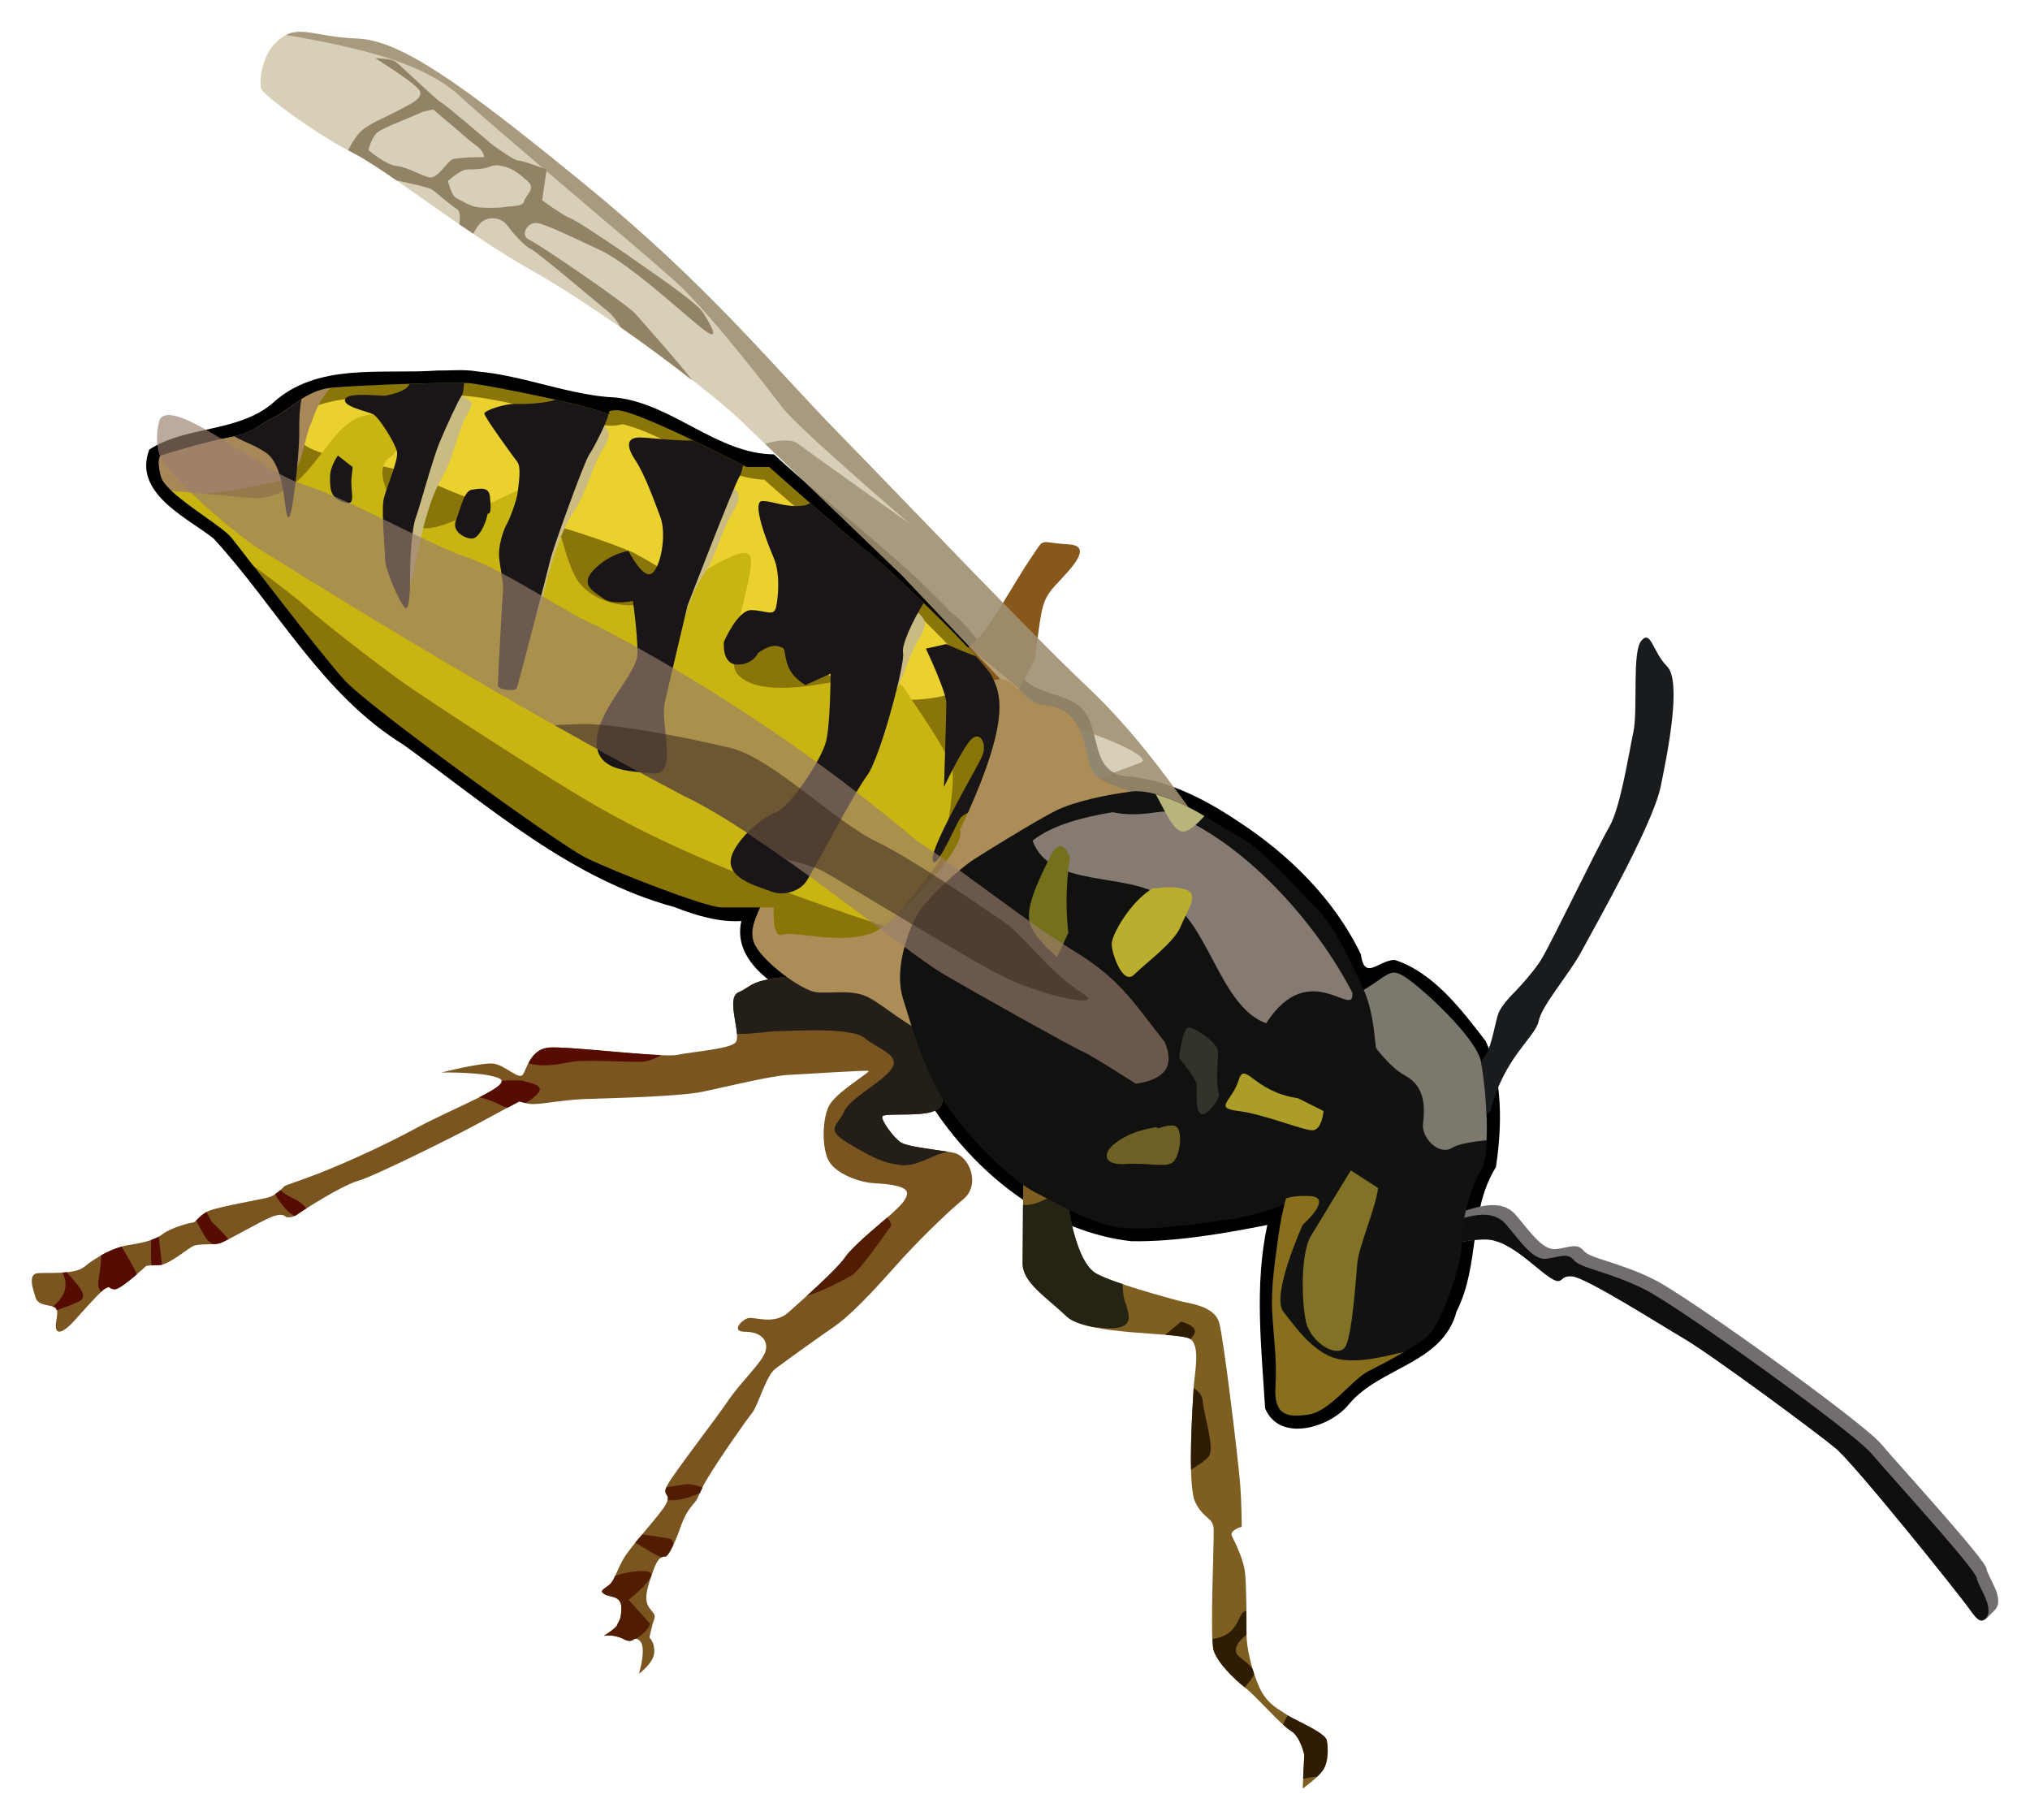 <?xml version="1.0" encoding="UTF-8" standalone="no"?>
<!-- Created with Inkscape (http://www.inkscape.org/) -->

<svg
   xmlns:dc="http://purl.org/dc/elements/1.1/"
   xmlns:cc="http://creativecommons.org/ns#"
   xmlns:rdf="http://www.w3.org/1999/02/22-rdf-syntax-ns#"
   xmlns:svg="http://www.w3.org/2000/svg"
   xmlns="http://www.w3.org/2000/svg"
   xmlns:sodipodi="http://sodipodi.sourceforge.net/DTD/sodipodi-0.dtd"
   xmlns:inkscape="http://www.inkscape.org/namespaces/inkscape"
   width="319.387"
   height="286.344"
   id="svg2"
   sodipodi:version="0.32"
   inkscape:version="0.48.0 r9654"
   sodipodi:docname="Wasp.svg"
   inkscape:output_extension="org.inkscape.output.svg.inkscape"
   version="1.0"
   style="display:inline">
  <title
     id="title3081">Wasp</title>
  <defs
     id="defs4">
    <inkscape:perspective
       sodipodi:type="inkscape:persp3d"
       inkscape:vp_x="0 : 526.18109 : 1"
       inkscape:vp_y="0 : 1000 : 0"
       inkscape:vp_z="744.09448 : 526.18109 : 1"
       inkscape:persp3d-origin="372.04724 : 350.78739 : 1"
       id="perspective10" />
    <inkscape:perspective
       id="perspective2390"
       inkscape:persp3d-origin="372.04724 : 350.78739 : 1"
       inkscape:vp_z="744.09448 : 526.18109 : 1"
       inkscape:vp_y="0 : 1000 : 0"
       inkscape:vp_x="0 : 526.18109 : 1"
       sodipodi:type="inkscape:persp3d" />
    <filter
       inkscape:collect="always"
       id="filter3271"
       color-interpolation-filters="sRGB">
      <feGaussianBlur
         inkscape:collect="always"
         stdDeviation="0.229"
         id="feGaussianBlur3273" />
    </filter>
    <filter
       inkscape:collect="always"
       id="filter3291"
       color-interpolation-filters="sRGB">
      <feGaussianBlur
         inkscape:collect="always"
         stdDeviation="0.436"
         id="feGaussianBlur3293" />
    </filter>
    <filter
       inkscape:collect="always"
       id="filter3327"
       color-interpolation-filters="sRGB">
      <feGaussianBlur
         inkscape:collect="always"
         stdDeviation="1.55"
         id="feGaussianBlur3329" />
    </filter>
    <filter
       inkscape:collect="always"
       id="filter3361"
       x="-0.07"
       width="1.14"
       y="-0.105"
       height="1.211"
       color-interpolation-filters="sRGB">
      <feGaussianBlur
         inkscape:collect="always"
         stdDeviation="1.463"
         id="feGaussianBlur3363" />
    </filter>
    <filter
       inkscape:collect="always"
       id="filter3375"
       color-interpolation-filters="sRGB">
      <feGaussianBlur
         inkscape:collect="always"
         stdDeviation="0.87"
         id="feGaussianBlur3377" />
    </filter>
    <filter
       inkscape:collect="always"
       id="filter3449"
       x="-0.186"
       width="1.372"
       y="-0.134"
       height="1.269"
       color-interpolation-filters="sRGB">
      <feGaussianBlur
         inkscape:collect="always"
         stdDeviation="1.56"
         id="feGaussianBlur3451" />
    </filter>
    <filter
       inkscape:collect="always"
       id="filter3481"
       color-interpolation-filters="sRGB">
      <feGaussianBlur
         inkscape:collect="always"
         stdDeviation="0.403"
         id="feGaussianBlur3483" />
    </filter>
    <filter
       inkscape:collect="always"
       id="filter3501"
       color-interpolation-filters="sRGB">
      <feGaussianBlur
         inkscape:collect="always"
         stdDeviation="0.83"
         id="feGaussianBlur3503" />
    </filter>
    <filter
       inkscape:collect="always"
       id="filter3518"
       color-interpolation-filters="sRGB">
      <feGaussianBlur
         inkscape:collect="always"
         stdDeviation="0.372"
         id="feGaussianBlur3520" />
    </filter>
    <filter
       inkscape:collect="always"
       id="filter3526"
       color-interpolation-filters="sRGB">
      <feGaussianBlur
         inkscape:collect="always"
         stdDeviation="0.277"
         id="feGaussianBlur3528" />
    </filter>
    <filter
       inkscape:collect="always"
       id="filter3543"
       color-interpolation-filters="sRGB">
      <feGaussianBlur
         inkscape:collect="always"
         stdDeviation="0.495"
         id="feGaussianBlur3545" />
    </filter>
    <filter
       inkscape:collect="always"
       id="filter3552"
       color-interpolation-filters="sRGB">
      <feGaussianBlur
         inkscape:collect="always"
         stdDeviation="0.28"
         id="feGaussianBlur3554" />
    </filter>
    <filter
       inkscape:collect="always"
       id="filter3577"
       color-interpolation-filters="sRGB">
      <feGaussianBlur
         inkscape:collect="always"
         stdDeviation="0.343"
         id="feGaussianBlur3579" />
    </filter>
    <filter
       inkscape:collect="always"
       id="filter3594"
       color-interpolation-filters="sRGB">
      <feGaussianBlur
         inkscape:collect="always"
         stdDeviation="0.29"
         id="feGaussianBlur3596" />
    </filter>
    <filter
       inkscape:collect="always"
       id="filter3603"
       color-interpolation-filters="sRGB">
      <feGaussianBlur
         inkscape:collect="always"
         stdDeviation="0.244"
         id="feGaussianBlur3605" />
    </filter>
    <filter
       inkscape:collect="always"
       id="filter3670"
       x="-0.117"
       width="1.233"
       y="-0.152"
       height="1.304"
       color-interpolation-filters="sRGB">
      <feGaussianBlur
         inkscape:collect="always"
         stdDeviation="0.372"
         id="feGaussianBlur3672" />
    </filter>
    <filter
       inkscape:collect="always"
       id="filter3686"
       color-interpolation-filters="sRGB">
      <feGaussianBlur
         inkscape:collect="always"
         stdDeviation="2.034"
         id="feGaussianBlur3688" />
    </filter>
    <filter
       inkscape:collect="always"
       id="filter3709"
       color-interpolation-filters="sRGB">
      <feGaussianBlur
         inkscape:collect="always"
         stdDeviation="2.846"
         id="feGaussianBlur3711" />
    </filter>
    <filter
       inkscape:collect="always"
       id="filter3717"
       color-interpolation-filters="sRGB">
      <feGaussianBlur
         inkscape:collect="always"
         stdDeviation="0.637"
         id="feGaussianBlur3719" />
    </filter>
  </defs>
  <sodipodi:namedview
     id="base"
     pagecolor="#ffffff"
     bordercolor="#666666"
     borderopacity="1.0"
     gridtolerance="10000"
     guidetolerance="10"
     objecttolerance="10"
     inkscape:pageopacity="0.0"
     inkscape:pageshadow="2"
     inkscape:zoom="2.8"
     inkscape:cx="156.39454"
     inkscape:cy="146.89091"
     inkscape:document-units="px"
     inkscape:current-layer="layer2"
     showgrid="false"
     inkscape:window-width="1920"
     inkscape:window-height="1133"
     inkscape:window-x="-2"
     inkscape:window-y="-3"
     fit-margin-top="5"
     fit-margin-left="5"
     fit-margin-right="5"
     fit-margin-bottom="5"
     inkscape:window-maximized="1" />
  <g
     inkscape:groupmode="layer"
     id="layer2"
     inkscape:label="Mehil  inen"
     style="display:inline"
     transform="translate(-121.479,-326.403)">
    <g
       id="g4054"
       transform="translate(5.714,-60)">
      <path
         id="path3690"
         d="m 184.562,444.688 c -8.818,0.633 -19.004,-1.348 -26.031,5.25 -5.531,4.527 -13.589,3.455 -19.281,7.188 -2.595,6.842 5.862,10.64 10.094,13.969 9.941,10.773 17.067,24.587 29.924,32.476 13.441,9.71 26.272,21.082 42.607,25.524 3.38,1.317 7.022,2.416 10.531,2.188 -1.503,6.515 5.855,10.832 10.844,13.062 4.197,0.263 8.811,-0.429 11.944,3.199 4.53,2.961 4.207,9.678 7.806,13.738 7.042,10.358 18.078,18.955 30.781,20.375 7.102,0.11 14.98,-1.292 21.375,-2.562 -2.056,9.491 -0.928,19.318 -0.344,28.875 2.337,5.473 10.368,2.95 13.25,-0.75 4.912,-5.804 14.725,-6.305 16.875,-14.531 3.718,-7.305 1.878,-15.802 6.188,-22.688 0.977,-6.465 1.093,-13.795 -1.594,-19.812 -3.837,-4.949 -8.167,-10.76 -14.312,-12.781 -2.571,-0.01 -4.733,3.432 -5.344,-0.875 -4.176,-8.728 -11.46,-15.846 -19.469,-21.023 -5.339,-3.587 -11.335,-6.557 -17.719,-7.04 -6.047,-0.853 -3.147,-8.98 -7.938,-11.562 -2.961,-1.673 -6.592,-1.543 -8.688,-4.625 -4.751,-1.391 -6.735,-6.624 -10.656,-9.562 -8.603,-9.072 -18.702,-16.397 -27.875,-24.844 -8.909,-0.069 -15.911,-7.92 -24.812,-8.938 -7.204,-0.282 -14.477,-3.458 -21.879,-4.11 -2.054,-0.356 -4.188,-0.113 -6.277,-0.14 z"
         style="fill:#000000;fill-opacity:1;fill-rule:evenodd;stroke:none;filter:url(#filter3709)"
         inkscape:connector-curvature="0" />
      <path
         id="path2452"
         d="m 278.55,490.212 c 1.01,-7.324 1.01,-8.839 2.525,-10.859 1.515,-2.02 7.576,-7.071 2.778,-7.324 -4.798,-0.253 -3.536,-1.263 -5.808,2.02 -2.273,3.283 -6.819,11.617 -8.586,12.879 -1.768,1.263 -9.849,11.617 -9.849,11.617 l 12.879,2.778 6.061,-11.112 z"
         style="fill:#87571b;fill-opacity:1;fill-rule:evenodd;stroke:none"
         inkscape:connector-curvature="0" />
      <path
         id="path2445"
         d="m 307.086,519.507 c -6.313,-8.839 -12.122,-17.425 -20.456,-25.254 -8.334,-7.829 -28.032,-28.537 -38.891,-39.648 C 236.881,443.493 227.284,431.371 207.839,415.461 188.393,399.551 178.797,392.733 171.978,392.48 c -6.819,-0.253 -9.091,-2.273 -12.122,0 -3.03,2.273 -3.283,6.819 -3.03,7.829 0.253,1.01 8.839,7.324 14.395,10.102 5.556,2.778 17.678,12.627 28.032,18.435 10.354,5.808 27.274,18.183 33.083,23.739 5.808,5.556 25.254,24.244 25.254,24.244 l 27.527,29.042 8.081,9.596 13.89,4.041 z"
         style="opacity:0.715;fill:#cabd9d;fill-opacity:1;fill-rule:evenodd;stroke:none"
         inkscape:connector-curvature="0" />
      <path
         id="path2447"
         d="m 163.219,391.406 c -0.878,-0.026 -1.667,0.099 -2.469,0.5 13.611,2.31 22.192,4.859 27.406,9.656 6.313,5.808 28.509,24.264 33.812,29.062 5.303,4.798 14.412,16.655 16.938,19.938 2.525,3.283 19.938,18.188 19.938,18.188 0,0 -15.636,-11.11 -17.656,-12.625 -0.908,-0.681 -3.152,-0.501 -5.062,0.094 7.78,7.461 21.469,20.594 21.469,20.594 l 11.469,12.094 c 8.052,6.683 14.483,11.906 15.031,11.906 1.515,10e-6 13.65,4.552 11.125,5.562 -1.131,0.452 -4.497,1.559 -7.25,2.875 l 5.219,6.219 13.906,4.031 c -6.313,-8.839 -12.135,-17.421 -20.469,-25.25 -8.334,-7.829 -28.016,-28.545 -38.875,-39.656 -10.859,-11.112 -20.461,-23.215 -39.906,-39.125 -19.445,-15.91 -29.056,-22.747 -35.875,-23 -4.262,-0.158 -6.745,-1.003 -8.75,-1.062 z"
         style="opacity:0.855;fill:#8d7e60;fill-opacity:0.761;fill-rule:evenodd;stroke:none"
         inkscape:connector-curvature="0" />
      <path
         id="path2439"
         d="m 283.095,571.53 c 1.01,7.829 2.525,13.637 5.051,15.152 2.525,1.515 11.112,3.788 12.879,4.293 1.768,0.505 5.808,0.758 6.566,3.536 0.758,2.778 3.03,21.971 3.283,25.254 0.253,3.283 0.253,6.819 0.253,6.819 0,0 -2.02,0.505 -1.515,1.515 0.505,1.01 1.768,3.536 2.02,5.556 0.253,2.02 0.253,7.829 0.253,9.849 0,2.02 0.758,5.556 2.02,8.334 1.263,2.778 3.283,3.536 4.293,4.293 1.01,0.758 6.061,2.778 6.313,4.041 0.253,1.263 0.253,3.283 -0.505,4.546 -0.758,1.263 -3.283,3.03 -3.283,3.03 l 0.253,-5.303 c 0,0 -0.631,-2.904 -2.147,-3.788 -1.515,-0.884 -5.43,-5.43 -7.071,-6.692 -1.641,-1.263 -4.419,-3.914 -5.051,-5.935 -0.631,-2.02 0.126,-17.425 0,-19.193 -0.126,-1.768 -1.641,-1.515 -2.904,-4.167 -1.263,-2.652 -0.379,-15.531 -0.253,-17.804 0.126,-2.273 1.136,-6.692 -0.505,-7.829 -1.641,-1.136 -16.289,-0.505 -19.445,-3.536 -3.157,-3.03 -6.945,-5.303 -6.945,-8.334 0,-3.03 0.126,-15.405 0.126,-15.405 l 6.313,1.768 z"
         style="fill:#7e5e21;fill-opacity:1;fill-rule:evenodd;stroke:none"
         inkscape:connector-curvature="0" />
      <path
         id="path3581"
         d="m 283.344,573.344 c -0.843,0.385 -1.562,0.813 -1.562,0.812 0,0 -2.705,1.988 -5.062,1.781 -0.036,3.851 -0.062,7.405 -0.062,9.219 0,3.03 3.781,5.313 6.938,8.344 0.775,0.744 2.266,1.242 4.062,1.625 0.033,0.007 0.06,0.024 0.094,0.031 0.271,0.026 0.536,0.029 0.812,0.062 7.321,0.893 4.116,-3.045 3.938,-5.188 -0.058,-0.694 -0.12,-1.184 -0.094,-1.625 -1.781,-0.598 -3.38,-1.197 -4.25,-1.719 -2.324,-1.395 -3.806,-6.448 -4.812,-13.344 z"
         style="fill:#252314;fill-opacity:1;fill-rule:evenodd;stroke:none;filter:url(#filter3594)"
         inkscape:connector-curvature="0" />
      <path
         id="path2441"
         d="m 265.039,556.756 c -1.515,3.157 -0.379,3.788 -2.652,4.546 -2.273,0.758 -7.702,0.126 -7.829,0.758 -0.126,0.631 1.768,3.283 2.904,4.041 1.136,0.758 5.808,1.136 8.334,1.641 2.525,0.505 4.293,5.051 1.515,7.324 -2.778,2.273 -7.324,6.819 -9.723,9.47 -2.399,2.652 -7.197,8.207 -10.48,10.48 -3.283,2.273 -7.829,5.556 -9.344,6.692 -1.515,1.136 -2.652,5.682 -3.662,6.945 -1.01,1.263 -6.692,9.344 -7.829,11.743 -1.136,2.399 -0.631,1.641 -1.768,3.03 -1.136,1.389 -1.641,3.157 -2.02,4.167 -0.379,1.01 -1.515,3.662 -2.02,3.662 -0.505,0 -1.136,0 -1.894,2.147 -0.758,2.147 -1.389,3.914 -1.01,5.177 0.379,1.263 1.515,1.515 1.136,2.525 -0.379,1.01 -0.758,2.904 -0.758,2.904 0,0 0.884,0.758 0.758,2.399 -0.126,1.641 -2.399,3.283 -2.399,3.283 0,0 1.263,-4.167 0.126,-5.177 -1.136,-1.01 -0.758,0.631 -2.525,-0.253 -1.768,-0.884 -3.157,-0.505 -3.157,-0.505 0,0 2.02,-1.263 2.147,-1.768 0.126,-0.505 0.631,-0.631 0.631,-2.652 0,-2.02 -1.894,-1.641 -2.652,-2.147 -0.758,-0.505 -0.379,-0.631 0.631,-1.389 1.01,-0.758 1.01,-1.768 2.273,-4.041 1.263,-2.273 5.935,-7.071 6.819,-8.839 0.884,-1.768 -0.884,-1.01 0.253,-3.03 1.136,-2.02 7.324,-9.975 9.47,-13.132 2.147,-3.157 5.556,-6.187 5.935,-7.955 0.379,-1.768 -1.01,-2.904 -3.283,-2.904 -2.273,0 -0.505,-1.894 0.505,-2.147 1.01,-0.253 4.041,1.136 6.313,-0.884 2.273,-2.02 7.576,-6.692 8.965,-8.713 1.389,-2.02 6.819,-6.313 7.576,-7.071 0.758,-0.758 2.02,-1.768 2.147,-2.904 0.126,-1.136 -2.525,-1.515 -5.051,-1.641 -2.525,-0.126 -6.061,-1.515 -7.197,-3.409 -1.136,-1.894 -1.136,-6.313 -0.126,-8.586 1.01,-2.273 6.819,-5.556 6.313,-5.682 -0.505,-0.126 -9.975,0.505 -12.627,0.631 -2.652,0.126 -9.849,1.894 -13.511,2.652 -3.662,0.758 -14.395,1.01 -18.309,1.136 -3.914,0.126 -7.576,1.01 -8.965,0.758 -1.389,-0.253 -1.515,-0.379 -1.515,-0.379 0,0 -4.293,2.273 -7.071,3.788 -2.778,1.515 -15.657,7.955 -18.309,8.713 -2.652,0.758 -8.713,4.672 -9.596,5.303 -0.884,0.631 -1.768,0.379 -1.768,0.379 0,0 -0.379,-0.758 -2.273,0 -1.894,0.758 -7.197,3.914 -8.207,4.167 -1.01,0.253 -3.157,0 -4.041,0.379 -0.884,0.379 -3.914,3.03 -5.43,3.03 -1.515,0 -2.02,0.126 -2.02,0.126 0,0 -3.914,3.662 -4.925,3.662 -1.01,0 -0.631,-0.631 -1.515,-0.126 -0.884,0.505 -4.798,5.051 -5.303,5.556 -0.505,0.505 -2.02,1.894 -2.399,0.884 -0.379,-1.01 0.758,-3.157 -0.379,-3.536 -1.136,-0.379 -2.525,-0.253 -2.904,-1.515 -0.379,-1.263 -1.263,-3.662 0.379,-3.788 1.641,-0.126 5.808,0.253 7.324,-1.01 1.515,-1.263 4.419,-3.03 6.945,-3.409 2.525,-0.379 4.293,-0.884 5.43,-1.768 1.136,-0.884 4.167,-1.768 4.672,-1.768 0.505,0 1.01,-1.263 2.652,-1.894 1.641,-0.631 8.081,-1.768 9.091,-2.02 1.01,-0.253 1.894,-1.01 2.399,-1.515 0.505,-0.505 -0.253,-0.126 3.914,-1.641 4.167,-1.515 11.364,-4.672 17.173,-7.829 5.808,-3.157 15.026,-6.566 13.132,-7.702 -1.894,-1.136 -9.218,-1.01 -9.218,-1.01 0,0 6.44,-1.641 8.207,-1.389 1.768,0.253 3.914,2.525 4.546,1.768 0.631,-0.758 1.136,-4.041 4.167,-4.293 3.03,-0.253 17.804,1.641 20.203,1.136 2.399,-0.505 7.955,-0.884 9.091,-1.894 1.136,-1.01 -1.641,-7.071 0.505,-7.955 2.147,-0.884 1.641,-2.02 8.839,-2.525 7.197,-0.505 14.142,-2.399 14.142,-2.399 l 9.344,5.051 0.758,14.142 z"
         style="fill:#7a5520;fill-opacity:1;fill-rule:evenodd;stroke:none"
         inkscape:connector-curvature="0" />
      <path
         id="path3530"
         d="m 254.938,537.562 c 0,0 -6.959,1.901 -14.156,2.406 -7.197,0.505 -6.666,1.647 -8.812,2.531 -1.652,0.68 -0.403,4.412 -0.25,6.562 3.141,-0.021 4.958,-0.438 6.125,-0.438 1.964,0 11.795,-0.723 13.938,1.062 2.143,1.786 5.71,2.67 4.281,4.812 -1.429,2.143 -6.607,4.638 -7.5,6.781 -0.893,2.143 -3.21,2.679 0.719,5 3.929,2.321 5.362,3.049 8.219,3.406 2.48,0.31 4.957,-1.683 7.438,-2.094 -2.608,-0.438 -6.442,-0.816 -7.469,-1.5 -1.136,-0.758 -3.033,-3.4 -2.906,-4.031 0.126,-0.631 5.54,0.008 7.812,-0.75 2.273,-0.758 1.141,-1.406 2.656,-4.562 l -0.75,-14.125 -9.344,-5.062 z"
         style="fill:#231e18;fill-opacity:1;fill-rule:evenodd;stroke:none;filter:url(#filter3543)"
         inkscape:connector-curvature="0" />
      <path
         id="path2437"
         d="m 344.715,577.338 c 2.778,-0.758 7.071,-2.778 9.596,0.253 2.525,3.03 4.293,5.556 6.313,5.303 2.02,-0.253 3.283,-1.01 4.293,0.253 1.01,1.263 5.556,1.768 11.112,4.546 5.556,2.778 32.83,22.476 35.608,25.759 2.778,3.283 16.415,18.183 16.668,19.698 0.253,1.515 3.03,4.798 1.263,6.566 -1.768,1.768 -2.02,2.525 -3.788,0 -1.768,-2.525 -18.183,-22.981 -21.213,-25.506 -3.03,-2.525 -19.445,-14.647 -23.739,-17.173 -4.293,-2.525 -15.405,-9.596 -17.678,-9.849 -2.273,-0.253 -1.263,1.768 -3.788,0 -2.525,-1.768 -6.313,-5.808 -9.849,-5.808 -3.536,0 -5.808,1.01 -5.808,1.01 l 1.01,-5.051 z"
         style="fill:#726d6e;fill-opacity:1;fill-rule:evenodd;stroke:none"
         inkscape:connector-curvature="0" />
      <path
         id="path3505"
         d="m 348.75,577.5 c -1.45,0.076 -2.928,0.553 -4.25,0.969 l -0.781,3.906 c 0,0 2.246,-1 5.781,-1 3.536,0 7.35,4.045 9.875,5.812 2.525,1.768 1.508,-0.253 3.781,0 2.273,0.253 13.363,7.318 17.656,9.844 4.293,2.525 20.72,14.662 23.75,17.188 3.03,2.525 19.451,22.975 21.219,25.5 1.196,1.709 1.69,1.875 2.438,1.281 1.381,-1.807 -1.194,-4.886 -1.438,-6.344 -0.253,-1.515 -13.878,-16.404 -16.656,-19.688 -2.778,-3.283 -30.069,-22.972 -35.625,-25.75 -5.556,-2.778 -10.084,-3.3 -11.094,-4.562 -1.01,-1.263 -2.292,-0.503 -4.312,-0.25 -2.02,0.253 -3.787,-2.282 -6.312,-5.312 -1.105,-1.326 -2.525,-1.673 -4.031,-1.594 z"
         style="fill:#0f0f0e;fill-opacity:1;fill-rule:evenodd;stroke:none;filter:url(#filter3518)"
         inkscape:connector-curvature="0" />
      <path
         id="path2435"
         d="m 350.27,561.176 c 2.02,-8.334 7.071,-11.617 7.576,-14.142 0.505,-2.525 4.798,-7.324 6.819,-11.112 2.02,-3.788 11.112,-19.698 12.374,-25.759 1.263,-6.061 3.283,-16.668 1.01,-18.94 -2.273,-2.273 -2.525,-5.808 -4.041,-4.041 -1.515,1.768 -0.505,10.859 -1.263,14.395 -0.758,3.536 -2.02,11.869 -3.788,14.9 -1.768,3.03 -9.091,18.183 -10.607,20.708 -1.515,2.525 -4.798,5.808 -4.798,5.808 0,0 -1.515,1.515 -2.02,2.778 -0.505,1.263 -1.01,5.051 -2.02,6.566 -1.01,1.515 -3.283,5.303 -3.788,6.566 -0.505,1.263 0.505,5.303 0.505,5.303 l 4.041,-3.03 z"
         style="fill:#191c1e;fill-opacity:1;fill-rule:evenodd;stroke:none;filter:url(#filter3526)"
         inkscape:connector-curvature="0" />
      <path
         id="path2431"
         d="m 328.805,542.993 c 5.303,-2.778 5.303,-4.546 7.829,-3.03 2.525,1.515 11.364,9.596 12.122,13.385 0.758,3.788 1.768,14.395 0,17.173 -1.768,2.778 -3.03,8.081 -3.03,11.617 0,3.536 -3.283,12.374 -5.051,14.142 -1.768,1.768 -7.071,4.546 -9.596,5.808 -2.525,1.263 -6.061,6.313 -9.344,6.819 -3.283,0.505 -5.556,0.253 -5.303,-4.293 0.253,-4.546 -0.253,-7.324 -0.505,-11.617 -0.253,-4.293 0.505,-8.586 1.01,-12.374 0.505,-3.788 1.768,-8.081 2.273,-9.091 0.505,-1.01 3.788,-23.991 3.788,-23.991 l 5.808,-4.546 z"
         style="fill:#121311;fill-opacity:1;fill-rule:evenodd;stroke:none"
         inkscape:connector-curvature="0" />
      <path
         id="path3388"
         d="m 335.094,539.406 c -1.185,-0.011 -2.164,1.231 -5.25,3 -0.172,1.459 -0.281,2.735 -0.281,3.375 0,2.273 4.03,8.076 7.312,9.844 3.283,1.768 3.034,5.29 2.781,7.562 -0.253,2.273 2.542,5.044 4.562,3.781 0.972,-0.607 3.009,-0.963 5.438,-1.188 0.188,-4.263 -0.396,-9.884 -0.906,-12.438 -0.758,-3.788 -9.6,-11.86 -12.125,-13.375 -0.631,-0.379 -1.093,-0.559 -1.531,-0.562 z"
         style="fill:#7d786d;fill-opacity:1;fill-rule:evenodd;stroke:none;filter:url(#filter3449)"
         inkscape:connector-curvature="0" />
      <path
         sodipodi:nodetypes="csssssssssssc"
         id="path2416"
         d="m 292.187,510.415 c -5.303,-2.02 -4.546,-2.273 -5.808,-7.071 -1.263,-4.798 -3.788,-5.808 -6.566,-6.061 -2.778,-0.253 -4.041,-3.788 -6.566,-4.041 -2.525,-0.253 -29.042,10.102 -30.81,11.869 -1.768,1.768 -5.808,19.698 -6.313,21.971 -0.505,2.273 -3.03,5.303 -1.515,8.081 1.515,2.778 7.324,7.071 9.596,7.324 2.273,0.253 5.556,-0.505 8.081,0.758 2.525,1.263 6.061,4.546 9.091,5.556 3.03,1.01 8.081,0.758 8.586,-2.525 0.505,-3.283 10.844,-23.579 13.637,-23.991 6.489,-0.958 13.867,-11.249 8.586,-11.869 z"
         style="fill:#ac8d57;fill-opacity:1;fill-rule:evenodd;stroke:none;filter:url(#filter3375)"
         inkscape:connector-curvature="0" />
      <path
         id="path2414"
         d="m 332.845,555.62 c -1.01,-5.303 -0.505,-9.596 -3.03,-14.647 -2.525,-5.051 -4.041,-8.839 -7.071,-11.869 -3.03,-3.03 -8.081,-8.839 -11.617,-10.859 -3.536,-2.02 -6.313,-3.788 -7.324,-4.293 -1.01,-0.505 -6.313,-3.536 -10.102,-3.03 -3.788,0.505 -8.839,1.515 -11.869,3.03 -3.03,1.515 -11.617,6.819 -13.132,7.829 -1.515,1.01 -7.576,6.061 -9.091,9.344 -1.515,3.283 -3.03,8.334 -1.768,12.374 1.263,4.041 3.283,11.364 6.819,16.668 3.536,5.303 10.102,11.869 14.142,13.89 4.041,2.02 9.344,5.303 14.142,5.556 4.798,0.253 9.849,-0.505 15.405,-1.263 5.556,-0.758 9.849,-2.273 15.152,-5.303 5.303,-3.03 9.344,-8.081 9.344,-11.364 0,-3.283 0.253,-6.061 0,-6.061 z"
         style="fill:#11110f;fill-opacity:1;fill-rule:evenodd;stroke:none"
         inkscape:connector-curvature="0" />
      <path
         sodipodi:nodetypes="ccccccc"
         id="path3249"
         d="m 290.813,514.169 c -4.32,0.716 -9.376,1.921 -12.591,4.474 2.707,7.583 14.971,4.848 20.622,8.92 7.02,3.402 8.719,17.175 16.138,19.806 6.773,-10.585 13.974,-0.438 13.543,-4.82 -5.8,-11.257 -17.244,-23.958 -29.036,-28.416 -1.165,-0.346 -4.427,0.932 -8.676,0.036 z"
         style="fill:#857b73;fill-opacity:1;fill-rule:evenodd;stroke:none;filter:url(#filter3361)"
         inkscape:connector-curvature="0" />
      <path
         sodipodi:nodetypes="cssccssssssscssssscssc"
         id="path2397"
         d="m 266.786,517.005 c 8.214,-17.5 6.429,-21.429 5,-24.286 -1.429,-2.857 -17.143,-17.857 -19.643,-19.643 -2.5,-1.786 -15.357,-13.214 -15.357,-13.214 l -3.571,0 c 0,0 -17.143,-8.929 -20.357,-8.929 -3.214,0 1.071,1.429 -3.214,0 -4.286,-1.429 -18.929,-4.286 -20.357,-4.286 -1.429,0 1.429,0 -2.857,0 -4.286,0 -13.929,0.357 -18.214,0.714 -4.286,0.357 -6.429,3.214 -9.286,4.643 -2.857,1.429 -3.214,2.5 -7.143,3.214 -3.929,0.714 -10.714,2.857 -10.714,2.857 0,0 -0.714,0.357 0,3.214 0.714,2.857 9.286,7.5 11.071,9.643 1.786,2.143 13.929,18.214 17.857,22.5 3.929,4.286 33.571,25.714 37.857,27.857 4.286,2.143 18.929,7.857 21.429,7.857 2.5,0 8.214,0 8.214,0 0,0 -0.363,4.985 1.429,4.286 1.738,-0.678 9.086,1.725 14.286,-0.357 2.91,-1.165 14.834,-13.38 13.571,-16.071 z"
         style="fill:#8a7508;fill-opacity:1;fill-rule:evenodd;stroke:none"
         inkscape:connector-curvature="0" />
      <path
         sodipodi:nodetypes="cccccccccc"
         id="path3304"
         d="m 184.625,448.688 c -6.507,0.636 -13.584,-0.701 -19.719,1.812 -9.228,8.812 10.468,7.39 17.843,11.4 11.28,5.416 20.959,6.585 32.516,11.363 11.712,6.137 26.447,18.696 39.132,22.983 3.737,0.492 11.853,0.626 15.165,-3.245 -9.961,-11.826 -22.074,-20.904 -33.531,-31.125 -7.986,-0.434 -14.522,-6.86 -22.344,-8.75 -4.086,1.216 -9.624,-2.452 -14.389,-2.623 -4.883,-0.97 -9.665,-2.291 -14.673,-1.814 z"
         style="fill:#ebd12d;fill-opacity:1;fill-rule:evenodd;stroke:none;filter:url(#filter3327)"
         inkscape:connector-curvature="0" />
      <path
         id="path3299"
         d="m 167.719,447.438 c -3.954,0.529 -6.038,3.191 -8.781,4.562 -2.857,1.429 -3.228,2.504 -7.156,3.219 -3.929,0.714 -10.719,2.844 -10.719,2.844 0,-10e-6 -0.714,0.362 0,3.219 0.229,0.914 1.299,2.017 2.656,3.156 0.07,0.004 0.154,0.031 0.219,0.031 3.536,0 15.67,-2.021 17.438,-3.031 1.768,-1.01 2.271,-6.071 3.281,-8.344 0.653,-1.469 0.806,-2.961 3.062,-5.656 z"
         style="fill:#a88859;fill-opacity:1;fill-rule:evenodd;stroke:none"
         inkscape:connector-curvature="0" />
      <path
         id="path3254"
         d="m 175.094,451.594 c -0.619,-0.025 -1.305,0.029 -2.094,0.219 -6.313,1.515 -8.341,13.664 -17.938,12.906 -4.269,-0.337 -8.858,-0.835 -12.281,-1.094 2.779,2.626 8.025,5.692 9.375,7.312 0.49,0.588 1.801,2.313 3.469,4.469 3.779,2.786 6.961,5.246 8.031,6.219 2.778,2.525 10.611,8.592 15.156,11.875 4.546,3.283 23.71,15.647 30.781,19.688 7.048,4.028 19.13,10.331 45.219,18.875 0.654,-0.498 1.434,-1.162 2.25,-1.906 2.246,-2.632 5.65,-7.084 6.344,-8.125 1.01,-1.515 2.503,-11.378 2.25,-14.156 -0.253,-2.778 -6.047,-10.6 -7.562,-13.125 -1.515,-2.525 -8.579,-1.508 -13.125,-0.75 -4.546,0.758 -10.6,1.278 -13.125,-1.5 -2.525,-2.778 2.758,-15.407 2,-18.438 -0.758,-3.03 -11.116,5.045 -15.156,6.812 -4.041,1.768 -9.852,0.254 -12.125,-3.281 -2.273,-3.536 -3.258,-12.133 -5.531,-14.406 -2.273,-2.273 -15.681,8.083 -19.469,6.062 -3.788,-2.02 -7.562,-8.823 -4.531,-10.844 2.652,-1.768 2.396,-6.64 -1.938,-6.812 z"
         style="fill:#c9b511;fill-opacity:1;fill-rule:evenodd;stroke:none;filter:url(#filter3686)"
         inkscape:connector-curvature="0" />
      <path
         style="fill:#c9bb82;fill-opacity:1;fill-rule:evenodd;stroke:none;filter:url(#filter3271)"
         d="m 209.729,452.346 c 1.93,1.628 2.478,2.178 0.806,4.865 -1.671,2.687 -2.345,6.462 -4.611,9.854 -2.442,3.655 -4.306,11.136 -4.813,13.384 -0.547,2.426 -1.816,5.208 -3.436,2.586 -1.621,-2.622 3.913,-19.759 4.252,-21.258 0.339,-1.498 4.524,-8.341 4.524,-8.341 l 3.278,-1.09 z"
         id="path3261"
         sodipodi:nodetypes="cssssscc"
         inkscape:connector-curvature="0" />
      <path
         sodipodi:nodetypes="cssssscc"
         id="path3259"
         d="m 187.888,448.291 c 2.02,1.515 2.778,0.758 1.263,3.536 -1.515,2.778 -1.972,6.585 -4.041,10.102 -2.229,3.788 -3.663,11.364 -4.041,13.637 -0.408,2.454 -1.515,5.303 -3.283,2.778 -1.768,-2.525 2.778,-19.951 3.03,-21.466 0.253,-1.515 4.041,-8.586 4.041,-8.586 l 3.03,0 z"
         style="fill:#c9bb82;fill-opacity:1;fill-rule:evenodd;stroke:none;filter:url(#filter3291)"
         inkscape:connector-curvature="0" />
      <path
         sodipodi:nodetypes="cssssscc"
         id="path3295"
         d="m 230.184,462.195 c 1.93,1.628 2.478,2.178 0.806,4.865 -1.671,2.687 -2.345,6.462 -4.611,9.854 -2.442,3.655 -4.306,11.136 -4.813,13.384 -0.547,2.426 -1.816,5.208 -3.436,2.586 -1.621,-2.622 3.913,-19.759 4.252,-21.258 0.339,-1.498 4.524,-8.341 4.524,-8.341 l 3.278,-1.09 z"
         style="fill:#c9bb82;fill-opacity:1;fill-rule:evenodd;stroke:none;filter:url(#filter3271)"
         inkscape:connector-curvature="0" />
      <path
         style="fill:#c9bb82;fill-opacity:1;fill-rule:evenodd;stroke:none;filter:url(#filter3271)"
         d="m 259.479,482.145 c 1.93,1.628 2.478,2.178 0.806,4.865 -1.671,2.687 -2.345,6.462 -4.611,9.854 -2.442,3.655 -4.053,5.833 -4.56,8.081 -0.547,2.426 -1.816,5.208 -3.436,2.586 -1.621,-2.622 3.66,-14.456 3.999,-15.954 0.339,-1.498 4.524,-8.341 4.524,-8.341 l 3.278,-1.09 z"
         id="path3297"
         sodipodi:nodetypes="cssssscc"
         inkscape:connector-curvature="0" />
      <path
         id="path2399"
         d="m 186.438,446.656 c -1.534,0 -3.834,0.05 -6.25,0.125 -0.028,0.058 -0.069,0.173 -0.094,0.219 -0.536,0.982 -2.786,1.446 -3.5,1.625 -0.714,0.179 -5.875,-0.629 -6.5,0.531 -0.625,1.161 3.482,1.96 4.375,2.406 0.893,0.446 3.482,4.536 3.75,5.875 0.268,1.339 -1.616,5.558 -2.062,7.344 -0.446,1.786 0.188,8.196 0.188,9.625 0,1.429 2.138,6.518 3.031,7.5 0.893,0.982 0.906,-3.013 0.906,-5.156 0,-2.143 0.25,-7.147 0.875,-8.844 0.625,-1.696 2.768,-9.554 3.75,-11.875 0.982,-2.321 2.875,-6.513 3.5,-7.406 0.275,-0.393 0.298,-1.168 0.375,-1.969 -0.226,0 1.188,0 -2.344,0 z m -23.25,2.531 c -1.492,0.96 -2.771,2.073 -4.25,2.812 -2.635,1.318 -3.198,2.321 -6.344,3.031 1.457,0.837 3.285,1.419 4.906,2.5 3.214,2.143 2.848,9.116 3.562,10.188 0.714,1.071 1.781,-10.366 1.781,-12.688 0,-1.424 -0.057,-3.632 0.344,-5.844 z m 40,0.094 c -1.752,0.615 -5.117,0.731 -6.312,0.656 -1.429,-0.089 -4.906,0.996 -4.906,1.531 0,0.536 4.563,6.79 5.188,7.594 0.625,0.804 0.241,3.29 0.062,4.719 -0.179,1.429 -1.156,4.027 -1.781,5.188 -0.625,1.161 -1.246,3.388 -1.156,4.906 0.089,1.518 0.714,4.116 0.625,5.188 -0.089,1.071 -0.813,14.201 -0.812,15.094 0,0.893 2.79,0.978 2.969,0.531 0.179,-0.446 4.804,-18.129 5.25,-20.094 0.446,-1.964 5.353,-15.527 6.156,-16.688 0.804,-1.161 2.879,-5.353 2.969,-6.156 0.007,-0.059 0.024,-0.151 0.031,-0.219 -0.256,-0.069 -0.758,-0.242 -1.812,-0.594 -1.348,-0.449 -3.806,-1.058 -6.469,-1.656 z m 13.25,5.938 c -2.143,0 -2.147,1.42 -0.719,3.562 1.429,2.143 2.866,6.08 3.938,8.938 1.071,2.857 -0.009,8.223 -1.438,8.938 -1.429,0.714 -3.562,-3.594 -3.562,-3.594 0,0 -2.875,0.375 -5.375,2.875 -2.5,2.5 0.009,3.554 1.438,4.625 1.429,1.071 4.625,0.375 4.625,0.375 0,0 0.719,5.004 0.719,8.219 0,3.214 -6.049,8.562 -6.406,13.562 -0.357,5 4.978,4.987 8.906,5.344 3.929,0.357 1.067,-7.848 1.781,-11.062 0.714,-3.214 3.594,-15.344 3.594,-15.344 0,0 7.147,-18.589 8.219,-20.375 0.201,-0.334 0.358,-0.958 0.531,-1.688 -0.689,-0.357 -3.897,-1.998 -7.875,-3.906 -2.988,0.091 -7.049,-0.469 -8.375,-0.469 z m -47.5,2.844 c 0,0 -1.25,1.621 -1.25,3.406 0,1.786 -0.018,3.223 2.125,3.938 2.143,0.714 1.071,-1.429 1.25,-3.75 l 0.188,-1.781 -2.312,-1.812 z m 22.469,5.219 c -0.444,0.004 -0.938,0.089 -1.406,0.156 -1.25,0.179 -1.786,3.027 -2.5,4.812 -0.714,1.786 1.429,2.875 2.5,2.875 1.071,0 2.143,-2.152 2.5,-3.938 0.536,0.179 0.522,-1.08 0.344,-2.688 -0.112,-1.004 -0.698,-1.226 -1.438,-1.219 z m 44.312,1.938 c -1.786,0 0.71,6.438 1.781,8.938 1.071,2.5 0.701,6.415 0.344,7.844 -0.357,1.429 -1.763,0.375 -3.906,0.375 -2.143,0 -4.281,5 -4.281,5 0,0 -0.375,3.562 2.125,3.562 2.5,0 3.219,-1.781 3.219,-1.781 0,0 1.79,-1.451 3.219,-1.094 1.429,0.357 0.723,0.732 1.438,2.875 0.714,2.143 2.844,3.219 2.844,3.219 l 3.938,-1.781 c 0,0 -0.004,7.83 -0.719,10.688 -0.714,2.857 -5.732,10.379 -7.875,11.094 -2.143,0.714 -7.125,4.987 -7.125,7.844 0,2.857 4.652,3.942 6.438,4.656 1.786,0.714 4.272,-0.009 5.344,-1.438 1.071,-1.429 7.513,-13.924 9.656,-16.781 2.143,-2.857 6.045,-17.853 5.688,-19.281 -0.312,-1.25 1.58,-5.255 3.25,-7.906 -3.981,-3.856 -7.81,-7.382 -8.938,-8.188 -1.302,-0.93 -5.264,-4.315 -8.906,-7.5 -0.414,0.187 -0.777,0.335 -1.094,0.375 -2.857,0.357 -4.652,-0.719 -6.438,-0.719 z m 28.938,22.5 -3.219,0.719 c 0,0 3.219,6.777 3.219,8.562 0,1.786 -0.375,13.219 -0.375,13.219 0,0 2.853,-6.071 4.281,-7.5 1.429,-1.429 2.496,0.714 1.781,2.5 -0.714,1.786 -8.201,14.295 -7.844,16.438 0.357,2.143 3.21,-4.652 4.281,-6.438 0.216,-0.361 0.618,-0.627 1.281,-0.969 6.75,-15.158 5.069,-18.832 3.719,-21.531 -0.288,-0.576 -1.245,-1.739 -2.469,-3.094 -2.476,-0.87 -4.656,-1.906 -4.656,-1.906 z"
         style="fill:#1a1617;fill-opacity:1;fill-rule:evenodd;stroke:none"
         inkscape:connector-curvature="0" />
      <path
         id="path2418"
         d="m 283.853,533.144 c -0.758,-6.313 0.253,-11.869 0.253,-11.869 0,0 -1.263,-3.788 -3.03,-0.253 -1.768,3.536 -4.041,8.081 -3.283,10.607 0.758,2.525 4.293,5.303 4.293,5.303 l 1.768,-3.788 z"
         style="fill:#75701c;fill-opacity:1;fill-rule:evenodd;stroke:none"
         inkscape:connector-curvature="0" />
      <path
         id="path2422"
         d="m 319.966,559.155 c -7.071,-1.01 -8.334,-6.061 -9.344,-2.778 -1.01,3.283 -4.041,4.293 0,4.798 4.041,0.505 10.102,3.03 11.617,3.03 1.515,0 1.768,-3.03 1.768,-3.03 l -4.041,-2.02 z"
         style="fill:#ab9d28;fill-opacity:1;fill-rule:evenodd;stroke:none"
         inkscape:connector-curvature="0" />
      <path
         id="path2424"
         d="m 297.742,563.701 c -3.283,0.505 -5.303,1.515 -6.819,2.778 -1.515,1.263 -1.768,3.283 2.02,3.03 3.788,-0.253 6.566,0.758 7.576,-0.505 1.01,-1.263 1.515,-5.556 -0.253,-5.556 -1.768,0 -2.273,0.758 -2.525,0.253 z"
         style="fill:#6e6025;fill-opacity:1;fill-rule:evenodd;stroke:none"
         inkscape:connector-curvature="0" />
      <path
         id="path2426"
         d="m 297.594,511.344 c 1.548,2.741 2.685,5.66 4.188,5.875 0.891,0.127 2.295,-1.132 3.469,-2.438 -0.613,-0.363 -1.128,-0.689 -1.438,-0.844 -0.688,-0.344 -3.382,-1.822 -6.219,-2.594 z"
         style="fill:#b7b57a;fill-opacity:1;fill-rule:evenodd;stroke:none;filter:url(#filter3670)"
         inkscape:connector-curvature="0" />
      <path
         id="path2433"
         d="m 332.593,573.297 c -0.505,3.536 -3.03,9.091 -3.283,11.869 -0.253,2.778 -0.758,10.607 -1.768,12.879 -1.01,2.273 -5.556,-0.253 -6.313,-3.788 -0.758,-3.536 -0.758,-10.859 0.758,-13.385 1.515,-2.525 6.313,-10.354 6.313,-10.354 l 4.293,2.778 z"
         style="fill:#817225;fill-opacity:1;fill-rule:evenodd;stroke:none;filter:url(#filter3481)"
         inkscape:connector-curvature="0" />
      <path
         sodipodi:nodetypes="csccsscsccsscc"
         id="path2443"
         d="m 299.005,550.316 c -5.303,-6.819 -7.324,-10.102 -14.395,-14.395 -7.071,-4.293 -20.203,-14.647 -24.496,-17.173 -15.653,-13.237 -32.64,-24.6 -50.76,-34.093 -2.778,-0.758 -14.142,-8.586 -20.203,-10.607 -6.061,-2.02 -18.478,-9.199 -25.506,-11.364 -6.984,-2.151 -20.413,-13.828 -22.728,-10.354 0,0 -1.01,2.778 0,5.808 1.01,3.03 12.627,12.879 15.657,14.647 21.852,13.661 44.103,26.851 66.923,38.891 11.869,5.556 34.85,24.496 40.406,27.779 5.556,3.283 20.961,11.869 22.223,12.374 1.263,0.505 8.334,5.051 8.334,5.051 4.339,-0.62 6.262,-2.582 4.546,-6.566 z"
         style="opacity:0.655;fill:#997d6d;fill-opacity:1;fill-rule:evenodd;stroke:none"
         inkscape:connector-curvature="0" />
      <path
         id="path3244"
         d="m 206.844,500.312 c -0.843,0.04 -2.614,0.106 -3.844,0.156 6.789,3.825 13.612,7.585 20.5,11.219 4.303,2.014 10.073,5.757 15.938,9.906 2.762,0.642 4.794,1.294 6.031,1.969 2.778,1.515 19.96,12.118 27.031,15.906 7.071,3.788 17.921,5.809 13.375,3.031 -4.546,-2.778 -9.602,-9.36 -11.875,-10.875 -2.273,-1.515 -14.124,-9.845 -20.438,-12.875 -6.313,-3.03 -16.437,-13.141 -22.75,-14.656 -6.313,-1.515 -18.665,-4.034 -23.969,-3.781 z"
         style="opacity:0.819;fill:#3a2a1a;fill-opacity:0.842;fill-rule:evenodd;stroke:none;filter:url(#filter3717)"
         inkscape:connector-curvature="0" />
      <path
         id="path2420"
         d="m 297.237,526.073 c -3.536,2.02 -6.566,7.324 -6.566,8.839 0,1.515 1.768,6.566 3.536,4.798 1.768,-1.768 6.313,-5.051 7.324,-7.576 1.01,-2.525 3.03,-5.051 0.758,-5.808 -2.273,-0.758 -4.798,0 -5.051,-0.253 z"
         style="fill:#b9ae2d;fill-opacity:1;fill-rule:evenodd;stroke:none"
         inkscape:connector-curvature="0" />
      <path
         id="path3365"
         d="m 307.591,558.65 c -0.758,-2.273 0,-5.808 -0.253,-7.071 -0.253,-1.263 -3.536,-3.536 -4.546,-3.536 -1.01,0 -1.515,4.798 -1.515,4.798 0,0 2.778,3.283 2.778,4.293 0,1.01 -0.253,4.293 0.758,4.546 1.01,0.253 2.778,-2.525 2.778,-3.03 z"
         style="fill:#33332b;fill-opacity:1;fill-rule:evenodd;stroke:none"
         inkscape:connector-curvature="0" />
      <path
         id="path3379"
         d="m 320.719,574.531 c -1.032,0.015 -1.884,0.153 -2.625,0.375 -0.454,1.7 -0.897,3.771 -1.156,5.719 -0.505,3.788 -1.253,8.082 -1,12.375 0.253,4.293 0.753,7.079 0.5,11.625 -0.253,4.546 1.998,4.786 5.281,4.281 3.283,-0.505 6.818,-5.55 9.344,-6.812 1.371,-0.685 3.565,-1.826 5.562,-3 -4.135,0.973 -6.787,1.549 -9.594,1.219 -4.293,-0.505 -7.323,-5.037 -9.344,-7.562 -2.02,-2.525 3.031,-13.656 3.031,-13.656 10e-6,0 4.817,-4.279 1.281,-4.531 -0.442,-0.032 -0.886,-0.037 -1.281,-0.031 z"
         style="fill:#896e1c;fill-opacity:1;fill-rule:evenodd;stroke:none;filter:url(#filter3501)"
         inkscape:connector-curvature="0" />
      <path
         id="path3547"
         d="m 255.344,577.938 c -1.793,1.529 -5.466,4.579 -6.594,6.219 -0.944,1.373 -3.683,3.936 -6.062,6.094 2.644,-0.758 6.127,-2.68 7.125,-3.25 1.25,-0.714 5.558,-6.973 6.094,-7.688 0.195,-0.26 -0.033,-0.79 -0.562,-1.375 z M 223.938,619.875 c -0.383,0 -1.825,0.256 -3.344,0.5 -0.49,1.196 0.458,1.05 0.219,2 0.023,10e-4 0.072,-0.002 0.094,0 1.963,0.164 3.605,-0.557 4.969,-1.094 0.124,-0.275 0.156,-0.314 0.406,-0.844 -0.004,-0.002 0.004,-0.029 0,-0.031 -0.607,-0.317 -1.813,-0.531 -2.344,-0.531 z m -7.125,7.906 c -0.373,0.444 -0.745,0.852 -1.094,1.281 1.404,0.843 3.2,2.031 4.125,2.312 0.225,-0.113 0.436,-0.125 0.625,-0.125 0.288,0 0.778,-0.853 1.219,-1.781 0.036,-0.482 -0.123,-0.906 -0.625,-1.031 -0.529,-0.132 -2.297,-0.368 -4.25,-0.656 z m -0.656,5.781 c -1.25,0.089 -2.679,0.415 -3.125,0.594 -0.088,0.035 -0.276,0.058 -0.469,0.094 -0.299,0.673 -0.537,1.168 -1.062,1.562 -1.01,0.758 -1.383,0.87 -0.625,1.375 0.758,0.505 2.656,0.136 2.656,2.156 0,2.02 -0.53,2.151 -0.656,2.656 -0.126,0.505 -2.125,1.75 -2.125,1.75 0,0 1.388,-0.384 3.156,0.5 1.383,0.692 1.46,-0.142 1.969,-0.062 0.01,-0.006 0.022,-0.025 0.031,-0.031 1.964,-1.25 2.125,-2.344 2.125,-2.344 l -3.375,-3.75 c 0,0 3.027,-2.321 3.562,-3.75 0.268,-0.714 -0.812,-0.839 -2.062,-0.75 z"
         style="fill:#521c00;fill-opacity:1;fill-rule:evenodd;stroke:none;filter:url(#filter3552)"
         inkscape:connector-curvature="0" />
      <path
         id="path3556"
         d="m 202.156,551.188 c -1.778,0.148 -2.675,1.356 -3.25,2.469 2.444,0.713 4.854,0.108 6.812,-0.219 2.143,-0.357 7.504,2e-5 10.719,0 1.22,0 2.329,-0.461 3.344,-1.062 -5.031,-0.191 -15.163,-1.393 -17.625,-1.188 z m -5.438,5.156 c -0.582,0.002 -1.32,0.024 -2.031,0.062 0.166,0.581 -1.337,1.497 -3.5,2.594 1.334,0.341 2.55,0.78 3.281,1.219 0.388,0.233 0.793,0.359 1.219,0.406 0.464,-0.246 1.812,-0.969 1.812,-0.969 0,0 0.246,0.092 0.969,0.25 0.608,-0.349 1.213,-0.776 1.719,-1.281 1.607,-1.607 -1.076,-1.799 -1.969,-2.156 -0.223,-0.089 -0.775,-0.128 -1.5,-0.125 z M 159.875,573.625 c -0.24,0.214 -0.525,0.421 -0.844,0.625 0.722,1.202 1.73,2.716 3.094,3.438 0.129,-0.059 0.244,-0.125 0.375,-0.219 0.221,-0.158 0.766,-0.532 1.5,-1 -0.546,-0.569 -1.218,-1.109 -1.5,-1.25 -0.429,-0.215 -1.617,-0.707 -2.625,-1.594 z m -11.594,3.438 c -0.824,0.433 -1.297,0.992 -1.656,1.344 0.719,1.334 1.432,2.713 1.781,3.062 0.231,0.231 0.55,0.455 0.906,0.656 0.357,-0.018 0.685,-0.062 0.938,-0.125 0.253,-0.063 0.769,-0.313 1.438,-0.656 -0.907,-1.195 -2.594,-2.719 -2.594,-2.719 0,0 -0.389,-0.661 -0.812,-1.562 z m -7.531,3.875 c -0.345,0.191 -0.757,0.347 -1.188,0.5 -0.043,1.218 -0.078,2.755 0.031,4.031 0.312,-0.023 0.611,-0.062 1.188,-0.062 0.138,0 0.309,-0.022 0.469,-0.062 l -0.5,-4.406 z m -5.844,1.562 c -1.104,0.311 -2.235,0.804 -3.25,1.375 0.068,1.171 -0.216,2.697 -0.406,4.031 -0.112,0.781 0.077,1.326 0.406,1.719 0.277,-0.262 0.544,-0.449 0.688,-0.531 0.884,-0.505 0.49,0.125 1.5,0.125 0.607,0 2.213,-1.289 3.438,-2.344 -0.262,-0.833 -1.344,-2.558 -2.375,-4.375 z m -8.625,4.031 c -0.227,0.024 -0.455,0.048 -0.688,0.062 0.248,0.524 0.435,1.03 0.469,1.469 0.145,1.886 -0.988,3.052 -2,3.906 0.061,0.017 0.128,0.011 0.188,0.031 0.258,0.086 0.369,0.266 0.438,0.5 1.12,-0.356 2.63,-0.924 3.531,-1.375 1.768,-0.884 -0.676,-2.992 -1.938,-4.594 z"
         style="fill:#560c00;fill-opacity:1;fill-rule:evenodd;stroke:none;filter:url(#filter3577)"
         inkscape:connector-curvature="0" />
      <path
         id="path3598"
         d="m 301.594,594.312 c 0,0 -1.502,1.235 -2.5,2.062 1.941,0.159 3.481,0.34 3.938,0.656 0.018,0.013 0.045,0.018 0.062,0.031 0.105,-0.14 0.207,-0.288 0.312,-0.406 1.429,-1.607 -1.813,-2.344 -1.812,-2.344 z m 1.969,10.438 c -0.002,0.036 0.002,0.09 0,0.125 -0.086,1.542 -0.53,7.918 -0.406,12.719 1.081,-0.723 2.093,-1.265 2.75,-2.031 1.071,-1.25 -0.728,-6.429 -0.906,-8.75 -0.075,-0.979 -0.711,-1.581 -1.438,-2.062 z m 8.25,35.062 c -0.077,0.004 -0.152,0.04 -0.219,0.062 -1.071,0.357 -0.875,3.567 -4.625,4.281 -0.156,0.03 -0.295,0.044 -0.438,0.062 0.04,0.823 0.092,1.507 0.188,1.812 0.616,1.971 3.253,4.516 4.906,5.812 0.639,-0.841 1.268,-1.553 1.406,-1.969 0.022,-0.067 0.028,-0.151 0.031,-0.219 -0.074,-0.225 -0.151,-0.461 -0.219,-0.688 -0.518,-0.813 -1.792,-1.636 -2.312,-2.156 -0.629,-0.629 -0.419,-1.937 1.344,-3.219 -3.1e-4,-0.03 0,-0.065 0,-0.094 0,-0.759 -0.018,-2.26 -0.031,-3.688 -0.01,1.7e-4 -0.022,-4.4e-4 -0.031,0 z m 6.562,16.438 c -0.278,0.454 -0.529,0.951 -0.75,1.438 0.468,0.424 0.91,0.789 1.219,0.969 1.515,0.884 2.125,3.781 2.125,3.781 l -0.188,3.781 c 0.807,-0.153 1.351,-0.315 2.188,-0.312 0.427,-0.407 0.805,-0.81 1.031,-1.188 0.758,-1.263 0.753,-3.3 0.5,-4.562 -0.242,-1.209 -4.843,-3.081 -6.125,-3.906 z"
         style="fill:#2e1d03;fill-opacity:1;fill-rule:evenodd;stroke:none;filter:url(#filter3603)"
         inkscape:connector-curvature="0" />
      <path
         id="path3607"
         d="m 174.812,395.562 c 0,0 5.531,3.415 6.781,4.844 1.25,1.429 -1.58,2.482 -3.188,3.375 -1.607,0.893 -3.946,1.804 -5.375,2.875 -0.943,0.707 -1.664,1.788 -2.5,3.375 0.227,0.12 0.469,0.266 0.688,0.375 1.735,0.867 4.176,2.467 6.938,4.375 2.396,0.493 4.986,1.134 5.406,1.344 0.714,0.357 2.696,2.295 4.125,3.188 0.496,0.31 0.488,1.272 0.344,2.375 0.723,0.498 1.456,0.975 2.188,1.469 0.292,-0.495 0.562,-0.981 0.844,-1.344 1.25,-1.607 3.576,-1.25 4.469,0 0.893,1.25 2.857,3.393 3.75,3.75 0.893,0.357 10.371,8.415 12.156,9.844 0.703,0.562 1.406,1.522 2,2.5 4.012,2.794 7.89,5.706 11.281,8.344 -2.604,-3.342 -8.084,-9.454 -9,-10.5 -1.25,-1.429 -15.018,-10.879 -16.625,-11.594 -1.607,-0.714 -0.344,-2.688 0.906,-2.688 1.25,0 5.188,1.96 10.188,4.281 5,2.321 14.638,11.446 16.781,12.875 2.143,1.429 0.353,-1.612 -0.719,-3.219 -1.071,-1.607 -9.817,-7.496 -10.531,-8.031 -0.714,-0.536 -9.116,-6.268 -10.188,-6.625 -1.071,-0.357 -4.469,-2.844 -4.469,-2.844 l 0.719,-4.844 c 0,0 -3.754,-1.406 -4.469,-1.406 -0.714,0 -4.094,-2.5 -4.094,-2.5 0,0 -7.317,-6.268 -8.031,-6.625 -0.714,-0.357 -6.442,-5.871 -7.156,-6.406 -0.714,-0.536 -3.219,-0.563 -3.219,-0.562 z m 9.125,8.062 c 0,0 1.607,1.411 2.5,2.125 0.893,0.714 3.21,2.848 4.281,3.562 1.071,0.714 1.25,1.812 1.25,1.812 0,0 -4.107,-0.013 -5,0.344 -0.893,0.357 -2.312,3.022 -3.562,2.844 -1.25,-0.179 -3.402,-1.603 -5.188,-1.781 -1.786,-0.179 -4.469,-2.5 -4.469,-2.5 0,0 0.357,-1.763 1.25,-2.656 0.893,-0.893 5.527,-2.513 7.312,-3.406 l 1.625,-0.344 z m 9.906,8.781 c 0.262,-0.003 0.567,0.036 0.969,0.125 1.607,0.357 2.509,1.094 3.938,2.344 1.429,1.25 -0.353,2.295 -0.531,3.188 -0.179,0.893 -2.138,0.728 -3.031,0.906 -0.893,0.179 -3.397,0.179 -4.469,0 -1.071,-0.179 -2.504,-1.08 -3.219,-1.438 -0.714,-0.357 -1.25,-2.656 -1.25,-2.656 0,0 1.96,-1.813 3.031,-1.812 0.179,0 1.25,0.022 2.5,-0.156 0.938,-0.134 1.276,-0.492 2.062,-0.5 z"
         style="fill:#928366;fill-opacity:1;fill-rule:evenodd;stroke:none"
         inkscape:connector-curvature="0" />
    </g>
  </g>
</svg>
